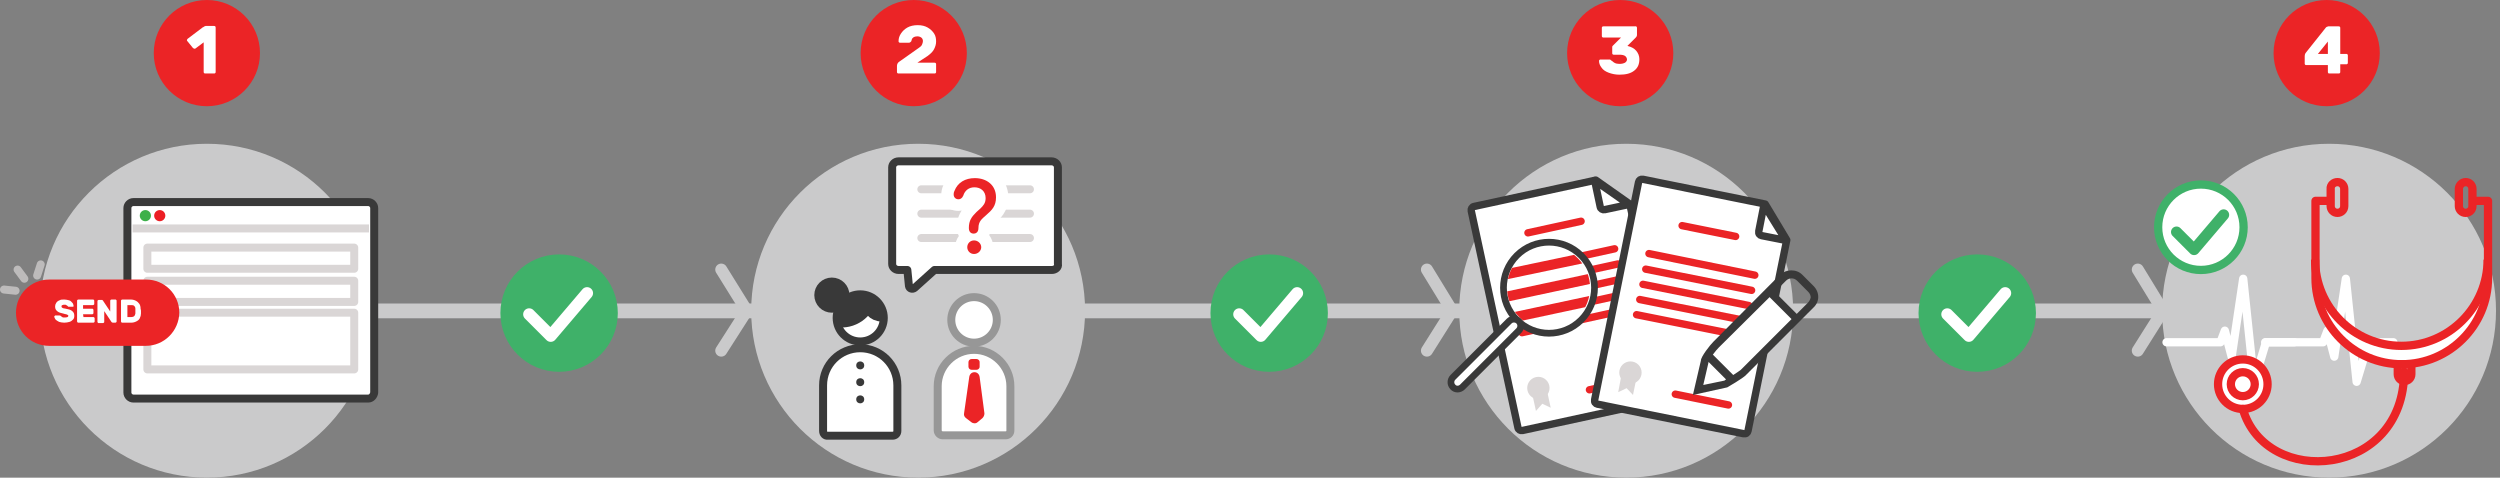 <?xml version="1.0" encoding="utf-8"?>
<!-- Generator: Adobe Illustrator 19.2.1, SVG Export Plug-In . SVG Version: 6.00 Build 0)  -->
<svg version="1.1" id="Layer_1" xmlns="http://www.w3.org/2000/svg" xmlns:xlink="http://www.w3.org/1999/xlink" x="0px" y="0px"
	 viewBox="0 0 626 119.6" style="enable-background:new 0 0 626 119.6;" xml:space="preserve">
<rect x="0" y="0" width="626" height="119.6" fill="#808080" stroke="none"/>
<style type="text/css">
	.st0{fill:#CACACB;}
	.st1{fill:#FFFFFF;stroke:#393939;stroke-width:2;stroke-linejoin:round;stroke-miterlimit:10;}
	.st2{fill:#3DB049;}
	.st3{fill:#EC1E24;}
	.st4{fill:#FFFFFF;}
	.st5{fill:#FFFFFF;stroke:#DAD6D6;stroke-width:2;stroke-linecap:round;stroke-linejoin:round;stroke-miterlimit:10;}
	.st6{fill:#EB2426;}
	.st7{fill:none;stroke:#BDBBBB;stroke-width:2;stroke-linecap:round;stroke-linejoin:round;stroke-miterlimit:10;}
	.st8{fill:none;stroke:#DAD6D6;stroke-width:2;stroke-miterlimit:10;}
	.st9{fill:none;stroke:#DAD6D6;stroke-width:2;stroke-linecap:round;stroke-miterlimit:10;}
	.st10{clip-path:url(#SVGID_2_);}
	.st11{fill:#FFFFFF;stroke:#979797;stroke-width:2;stroke-miterlimit:10;}
	.st12{fill:#393939;stroke:#393939;stroke-width:3;stroke-linejoin:round;stroke-miterlimit:10;}
	.st13{fill:none;stroke:#393939;stroke-width:3;stroke-linejoin:round;stroke-miterlimit:10;}
	.st14{fill:#393939;}
	.st15{fill:#FFFFFF;stroke:#393939;stroke-width:1.852;stroke-linejoin:round;stroke-miterlimit:10;}
	.st16{fill:none;stroke:#EB2426;stroke-width:1.852;stroke-linecap:round;stroke-miterlimit:10;}
	.st17{fill:#DAD6D6;}
	.st18{fill:#3FB169;stroke:#3FB169;stroke-width:3;stroke-miterlimit:10;}
	.st19{fill:none;stroke:#FFFFFF;stroke-width:3;stroke-linecap:round;stroke-linejoin:round;stroke-miterlimit:10;}
	.st20{fill:none;stroke:#CACACB;stroke-width:3;stroke-linecap:round;stroke-linejoin:round;stroke-miterlimit:10;}
	.st21{fill:#FFFFFF;stroke:#393939;stroke-width:1.685;stroke-linejoin:round;stroke-miterlimit:10;}
	.st22{clip-path:url(#SVGID_4_);fill:none;stroke:#EB2426;stroke-width:2.528;stroke-linecap:round;stroke-miterlimit:10;}
	.st23{clip-path:url(#SVGID_6_);fill:none;stroke:#EB2426;stroke-width:2.528;stroke-linecap:round;stroke-miterlimit:10;}
	.st24{clip-path:url(#SVGID_8_);fill:none;stroke:#EB2426;stroke-width:2.528;stroke-linecap:round;stroke-miterlimit:10;}
	.st25{fill:none;stroke:#FFFFFF;stroke-width:2.073;stroke-linecap:round;stroke-linejoin:round;}
	.st26{fill:#FFFFFF;stroke:#3FB169;stroke-width:2.073;stroke-miterlimit:10;}
	.st27{fill:#FFFFFF;stroke:#3FB169;stroke-width:2.764;stroke-linecap:round;stroke-linejoin:round;}
	.st28{fill:#FFFFFF;stroke:#EB2426;stroke-width:2.073;stroke-linejoin:round;}
	.st29{fill:none;stroke:#EB2426;stroke-width:2.073;stroke-linejoin:round;}
	.st30{fill:none;stroke:#EB2426;stroke-width:2.073;stroke-linecap:round;stroke-miterlimit:10;}
</style>
<title>icon-how-it-works</title>
<rect id="XMLID_1_" x="68.4" y="76" class="st0" width="492" height="3.7"/>
<circle id="XMLID_252_" class="st0" cx="51.8" cy="77.8" r="41.8"/>
<g id="XMLID_249_">
	<path id="XMLID_250_" class="st1" d="M92.2,99.8H33.4c-0.8,0-1.5-0.7-1.5-1.5V52.1c0-0.8,0.7-1.5,1.5-1.5h58.8
		c0.8,0,1.5,0.7,1.5,1.5v46.2C93.6,99.1,93,99.8,92.2,99.8z"/>
</g>
<g id="XMLID_245_">
	<circle id="XMLID_248_" class="st2" cx="36.4" cy="54" r="1.4"/>
	<circle id="XMLID_247_" class="st3" cx="40" cy="54" r="1.4"/>
	<circle id="XMLID_246_" class="st4" cx="43.7" cy="54" r="1.4"/>
</g>
<rect id="XMLID_244_" x="36.9" y="62" class="st5" width="51.8" height="5.3"/>
<rect id="XMLID_243_" x="36.9" y="70.3" class="st5" width="51.8" height="5.3"/>
<rect id="XMLID_242_" x="36.9" y="78.3" class="st5" width="51.8" height="14.2"/>
<path id="XMLID_241_" class="st6" d="M36.5,86.6H12.3c-4.6,0-8.3-3.7-8.3-8.3l0,0c0-4.6,3.7-8.3,8.3-8.3h24.3c4.6,0,8.3,3.7,8.3,8.3
	l0,0C44.8,82.9,41.1,86.6,36.5,86.6z"/>
<g>
	<path class="st4" d="M18.4,76.7l-0.1,0.1h-1c-0.1,0-0.1,0-0.2,0L17,76.7c0,0,0,0-0.1-0.1s-0.2-0.1-0.3-0.2s-0.3-0.1-0.4-0.1
		c-0.2,0-0.4,0-0.6,0.1s-0.2,0.2-0.2,0.3c0,0.1,0,0.2,0.1,0.3s0.2,0.1,0.4,0.2c0.2,0,0.5,0.1,1,0.2c0.6,0.1,1,0.3,1.3,0.6
		c0.3,0.3,0.4,0.6,0.4,1.1c0,0.4-0.1,0.7-0.3,0.9s-0.5,0.5-0.9,0.6s-0.8,0.2-1.3,0.2s-0.9-0.1-1.3-0.2c-0.4-0.2-0.7-0.4-0.9-0.6
		c-0.2-0.3-0.3-0.5-0.3-0.8c0,0,0-0.1,0.1-0.1l0.1-0.1h1.1c0.1,0,0.2,0,0.3,0.1l0.1,0.1c0,0,0.2,0.1,0.3,0.2s0.3,0.1,0.5,0.1
		c0.7,0,1-0.1,1-0.4c0-0.1,0-0.2-0.1-0.2c-0.1-0.1-0.2-0.1-0.4-0.2c-0.2,0-0.4-0.1-0.8-0.2l-0.4-0.1c-0.5-0.1-0.9-0.3-1.2-0.6
		c-0.3-0.3-0.4-0.6-0.4-1.1c0-0.3,0.1-0.6,0.3-0.9s0.5-0.5,0.8-0.6c0.3-0.2,0.7-0.2,1.2-0.2c0.4,0,0.8,0.1,1.2,0.2s0.6,0.4,0.8,0.6
		c0.2,0.2,0.3,0.5,0.3,0.7C18.5,76.7,18.5,76.7,18.4,76.7z"/>
	<path class="st4" d="M20.9,79.4h2.5c0.1,0,0.1,0,0.2,0.1c0,0,0.1,0.1,0.1,0.2v0.8c0,0.1,0,0.1-0.1,0.2c0,0-0.1,0.1-0.2,0.1h-3.8
		c-0.1,0-0.1,0-0.2-0.1c0,0-0.1-0.1-0.1-0.2v-5.2c0-0.1,0-0.1,0.1-0.2c0,0,0.1-0.1,0.2-0.1h3.7c0.1,0,0.1,0,0.2,0.1
		c0,0,0.1,0.1,0.1,0.2v0.8c0,0.1,0,0.1-0.1,0.2c0,0-0.1,0.1-0.2,0.1h-2.5v0.9h2.3c0.1,0,0.1,0,0.2,0.1c0,0,0.1,0.1,0.1,0.2v0.8
		c0,0.1,0,0.1-0.1,0.2c0,0-0.1,0.1-0.2,0.1h-2.3L20.9,79.4L20.9,79.4z"/>
	<path class="st4" d="M28,80.7c-0.1,0-0.1-0.1-0.1-0.1l-1.8-2.7v2.7c0,0.1,0,0.1-0.1,0.2c0,0-0.1,0.1-0.2,0.1h-1.1
		c-0.1,0-0.1,0-0.2-0.1c0,0-0.1-0.1-0.1-0.2v-5.2c0-0.1,0-0.1,0.1-0.2c0,0,0.1-0.1,0.2-0.1h0.8c0.1,0,0.1,0,0.2,0.1
		c0.1,0,0.1,0.1,0.1,0.1l1.8,2.7v-2.7c0-0.1,0-0.1,0.1-0.2c0,0,0.1-0.1,0.2-0.1h1c0.1,0,0.1,0,0.2,0.1s0.1,0.1,0.1,0.2v5.2
		c0,0.1,0,0.1-0.1,0.2c0,0-0.1,0.1-0.2,0.1h-0.8C28.2,80.7,28.1,80.7,28,80.7z"/>
	<path class="st4" d="M35.3,77.9c0,0.1,0,0.3,0,0.6c0,0.4-0.1,0.8-0.3,1.2s-0.5,0.6-0.9,0.8c-0.4,0.2-0.8,0.3-1.3,0.3h-2.2
		c-0.1,0-0.1,0-0.2-0.1c0,0-0.1-0.1-0.1-0.2v-5.2c0-0.1,0-0.1,0.1-0.2c0,0,0.1-0.1,0.2-0.1h2.1c0.5,0,0.9,0.1,1.3,0.3
		c0.4,0.2,0.7,0.5,0.9,0.8s0.3,0.7,0.3,1.2C35.3,77.6,35.3,77.8,35.3,77.9z M31.9,76.4v3h0.9c0.7,0,1-0.3,1.1-0.9c0-0.3,0-0.5,0-0.6
		s0-0.3,0-0.6c0-0.3-0.1-0.5-0.3-0.7s-0.4-0.2-0.8-0.2C32.8,76.4,31.9,76.4,31.9,76.4z"/>
</g>
<g id="XMLID_233_">
	<g id="XMLID_238_">
		<line id="XMLID_239_" class="st7" x1="1" y1="72.5" x2="3.9" y2="72.8"/>
	</g>
	<g id="XMLID_236_">
		<line id="XMLID_237_" class="st7" x1="4.4" y1="67.5" x2="6.1" y2="69.8"/>
	</g>
	<g id="XMLID_234_">
		<line id="XMLID_235_" class="st7" x1="10.2" y1="66.2" x2="9.3" y2="69"/>
	</g>
</g>
<line id="XMLID_232_" class="st8" x1="33.2" y1="57.2" x2="92.4" y2="57.2"/>
<g>
	<circle id="XMLID_98_" class="st0" cx="229.9" cy="77.8" r="41.8"/>
	<path id="XMLID_97_" class="st1" d="M263.4,67.6H234l-5,4.5c-0.5,0.4-1.3,0.2-1.4-0.5l-0.4-4H225c-0.9,0-1.6-0.7-1.6-1.5V41.9
		c0-0.8,0.7-1.5,1.6-1.5h38.3c0.9,0,1.6,0.7,1.6,1.5v24.2C265.1,66.9,264.3,67.6,263.4,67.6z"/>
	<g id="XMLID_93_">
		<line id="XMLID_96_" class="st9" x1="230.7" y1="47.4" x2="257.9" y2="47.4"/>
		<line id="XMLID_95_" class="st9" x1="230.7" y1="53.5" x2="257.9" y2="53.5"/>
		<line id="XMLID_94_" class="st9" x1="230.7" y1="59.6" x2="257.9" y2="59.6"/>
	</g>
	<g id="XMLID_88_">
		<g id="XMLID_92_">
			<path class="st6" d="M243.9,65.1c-1.8,0-3.3-1.4-3.3-3.2c0-1.1,0.5-2,1.4-2.6c-0.6-0.5-1-1.2-1-2.3c0-2.4,0.9-3.7,2.4-5.1
				l0.9-0.9c0.6-0.6,0.9-0.9,0.9-1.5c0-1-0.7-1.2-1.3-1.2c-0.7,0-1.2,0.4-1.4,1.1c-0.5,1.2-1.4,1.9-2.6,1.9c-1.5,0-2.7-1.2-2.7-2.7
				c0-0.3,0-0.9,0.4-1.6c1.2-2.5,3.6-4,6.5-4c4,0,6.8,2.6,6.8,6.3c0,2.8-1.4,4.2-3,5.6c-1,0.9-1.3,1.2-1.3,2c0,1-0.3,1.7-0.8,2.2
				c0.9,0.6,1.5,1.6,1.5,2.7C247.2,63.7,245.7,65.1,243.9,65.1z"/>
			<path class="st4" d="M244.1,44.6c2.9,0,5.3,1.7,5.3,4.8c0,2.2-1,3.2-2.5,4.5c-1,0.9-1.9,1.5-1.9,3.2c0,1.2-0.8,1.4-1.2,1.4
				s-1.2-0.2-1.2-1.4c0-1.9,0.7-2.8,1.9-4l1-0.9c0.7-0.7,1.3-1.3,1.3-2.6c0-1.7-1.2-2.7-2.8-2.7c-1.4,0-2.4,0.8-2.8,2.1
				c-0.3,0.7-0.8,0.9-1.2,0.9c-0.7,0-1.2-0.5-1.2-1.2c0-0.2,0-0.5,0.2-0.9C239.8,45.7,241.7,44.6,244.1,44.6 M243.9,60.2
				c1,0,1.8,0.8,1.8,1.7s-0.8,1.7-1.8,1.7s-1.7-0.8-1.7-1.7S242.9,60.2,243.9,60.2 M244.1,41.6c-3.5,0-6.4,1.8-7.9,4.8
				c-0.4,0.9-0.5,1.8-0.5,2.2c0,2.4,1.8,4.2,4.2,4.2c0.3,0,0.6,0,0.9-0.1c-0.7,1.1-1.2,2.4-1.2,4.3c0,0.8,0.2,1.5,0.5,2.1
				c-0.6,0.8-0.9,1.7-0.9,2.7c0,2.6,2.1,4.7,4.7,4.7s4.8-2.1,4.8-4.7c0-1.1-0.4-2.1-1-2.9c0.2-0.6,0.4-1.2,0.4-1.9
				c0-0.1,0-0.2,0-0.2c0.1-0.1,0.4-0.4,0.7-0.7h0.1c1.4-1.2,3.6-3,3.6-6.8C252.4,44.9,248.9,41.6,244.1,41.6L244.1,41.6z"/>
		</g>
	</g>
	<g id="XMLID_2_">
		<g>
			<g>
				<defs>
					<circle id="SVGID_1_" cx="228.7" cy="76.4" r="41.8"/>
				</defs>
				<clipPath id="SVGID_2_">
					<use xlink:href="#SVGID_1_"  style="overflow:visible;"/>
				</clipPath>
				<g id="XMLID_27_" class="st10">
					<circle id="XMLID_87_" class="st1" cx="215.4" cy="79.6" r="5.9"/>
					<path id="XMLID_86_" class="st1" d="M206.1,107.9V96.5c0-5.2,4.2-9.3,9.3-9.3l0,0c5.2,0,9.3,4.2,9.3,9.3v11.4
						c0,0.7-0.5,1.2-1.2,1.2h-16.2C206.6,109.2,206.1,108.6,206.1,107.9z"/>
					<path id="XMLID_85_" class="st11" d="M234.8,107.8V96.7c0-5,4.1-9.1,9.1-9.1l0,0c5,0,9.1,4.1,9.1,9.1v11.1
						c0,0.7-0.5,1.2-1.2,1.2H236C235.4,109,234.8,108.4,234.8,107.8z"/>
					<circle id="XMLID_78_" class="st11" cx="243.9" cy="80.1" r="5.7"/>
					<path id="XMLID_77_" class="st6" d="M242.7,94.4l-1.3,9.1c-0.1,0.5,0.1,0.9,0.5,1.2l1.3,1c0.5,0.4,1.2,0.4,1.6,0l1.2-1
						c0.3-0.3,0.5-0.7,0.5-1.2l-1.2-9.1c-0.1-0.7-0.6-1.2-1.3-1.2l0,0C243.3,93.2,242.8,93.7,242.7,94.4z"/>
					<path id="XMLID_76_" class="st6" d="M244.5,92.6h-1.2c-0.4,0-0.8-0.3-0.8-0.8v-1.1c0-0.4,0.3-0.8,0.8-0.8h1.2
						c0.4,0,0.8,0.3,0.8,0.8v1.1C245.3,92.3,244.9,92.6,244.5,92.6z"/>
					<circle id="XMLID_75_" class="st12" cx="208.3" cy="73.9" r="2.9"/>
					<path id="XMLID_66_" class="st13" d="M209.4,80.4c4.1,0.7,8-2,8.7-6.1"/>
					<path id="XMLID_62_" class="st13" d="M217.3,75.4c-0.1,1.9,1.5,3.6,3.4,3.6"/>
					<path id="XMLID_58_" class="st14" d="M219.6,76.7c-0.1,0-0.6-1.3-0.7-1.5c-0.3-0.4-0.7-0.7-1.1-0.8c-1-0.4-2.1-0.3-3.1-0.1
						c-1.9,0.3-3.2,1.3-3.9,2.8c-0.3,0.2-0.6,0.5-0.9,0.7c-0.9,0.8,0,2,1,1.9c0.3,0.2,0.6,0.3,0.9,0.2c2-0.5,3.7-1.5,5.1-3
						c0.1,0.1,0.2,0.2,0.3,0.3c0.7,1,0.9,1.8,2.3,1.7C221,78.9,221.1,76.6,219.6,76.7z"/>
					<circle id="XMLID_57_" class="st14" cx="215.4" cy="91.5" r="1"/>
					<circle id="XMLID_53_" class="st14" cx="215.4" cy="95.7" r="1"/>
					<circle id="XMLID_45_" class="st14" cx="215.4" cy="100" r="1"/>
				</g>
			</g>
		</g>
	</g>
</g>
<circle id="XMLID_51_" class="st0" cx="583.2" cy="77.8" r="41.8"/>
<circle id="XMLID_123_" class="st0" cx="407.2" cy="77.8" r="41.8"/>
<g id="XMLID_54_">
	<g id="XMLID_56_">
		<path id="XMLID_110_" class="st15" d="M408.1,51.1l10.3,47.7c0.1,0.5-0.2,1-0.7,1.1l-36.5,7.9c-0.5,0.1-1-0.2-1.1-0.7l-11.7-54.3
			c-0.1-0.5,0.2-1,0.7-1.1l30.5-6.6L408.1,51.1z"/>
		<line id="XMLID_109_" class="st16" x1="398" y1="97.6" x2="411.3" y2="94.7"/>
		<g id="XMLID_102_">
			<line id="XMLID_108_" class="st16" x1="382.6" y1="58.3" x2="395.9" y2="55.4"/>
			<line id="XMLID_107_" class="st16" x1="377.8" y1="68.1" x2="404.3" y2="62.3"/>
			<line id="XMLID_106_" class="st16" x1="378.6" y1="71.9" x2="405.1" y2="66.1"/>
			<line id="XMLID_105_" class="st16" x1="379.5" y1="75.7" x2="405.9" y2="69.9"/>
			<line id="XMLID_104_" class="st16" x1="380.3" y1="79.5" x2="406.7" y2="73.7"/>
			<line id="XMLID_103_" class="st16" x1="381.1" y1="83.3" x2="407.5" y2="77.5"/>
		</g>
		<polygon id="XMLID_101_" class="st17" points="388.3,102.1 386.2,101.1 384.6,102.9 383.2,96.5 386.9,95.7 		"/>
		
			<ellipse id="XMLID_68_" transform="matrix(0.977 -0.211 0.211 0.977 -11.794 83.706)" class="st17" cx="385.4" cy="97" rx="2.8" ry="2.8"/>
	</g>
	<path id="XMLID_55_" class="st15" d="M407.9,51.2l-6.1,1.3c-0.5,0.1-1-0.2-1.1-0.7l-1.4-6.6L407.9,51.2z"/>
</g>
<g id="XMLID_69_">
	<g id="XMLID_71_">
		<path id="XMLID_100_" class="st15" d="M447.4,60.1l-9.7,47.8c-0.1,0.5-0.5,0.8-1.1,0.7l-36.6-7.4c-0.5-0.1-0.8-0.5-0.7-1.1
			l11-54.5c0.1-0.5,0.5-0.8,1.1-0.7l30.6,6.2L447.4,60.1z"/>
		<line id="XMLID_99_" class="st16" x1="419.5" y1="98.7" x2="432.8" y2="101.4"/>
		<g id="XMLID_74_">
			<line id="XMLID_84_" class="st16" x1="421.2" y1="56.5" x2="434.6" y2="59.2"/>
			<line id="XMLID_83_" class="st16" x1="412.9" y1="63.5" x2="439.4" y2="68.9"/>
			<line id="XMLID_82_" class="st16" x1="412.1" y1="67.4" x2="438.6" y2="72.7"/>
			<line id="XMLID_81_" class="st16" x1="411.4" y1="71.2" x2="437.9" y2="76.5"/>
			<line id="XMLID_80_" class="st16" x1="410.6" y1="75" x2="437.1" y2="80.3"/>
			<line id="XMLID_79_" class="st16" x1="409.8" y1="78.8" x2="436.3" y2="84.1"/>
		</g>
		<polygon id="XMLID_73_" class="st17" points="408.9,98.9 407.3,97.2 405.2,98.2 406.4,91.8 410.2,92.6 		"/>
		
			<ellipse id="XMLID_72_" transform="matrix(0.198 -0.98 0.98 0.198 236.105 474.879)" class="st17" cx="408.2" cy="93.2" rx="2.8" ry="2.8"/>
	</g>
	<path id="XMLID_70_" class="st15" d="M447.2,60.2l-6.1-1.2c-0.5-0.1-0.8-0.5-0.7-1.1l1.3-6.6L447.2,60.2z"/>
</g>
<g id="XMLID_25_">
	<circle id="XMLID_257_" class="st18" cx="140" cy="78.4" r="13.2"/>
	<polyline id="XMLID_20_" class="st19" points="132.5,78.7 137.9,84.1 147,73.4 	"/>
</g>
<polyline id="XMLID_26_" class="st20" points="180.6,67.5 187,77.8 180.6,87.8 "/>
<polyline id="XMLID_60_" class="st20" points="357.3,67.5 363.6,77.8 357.3,87.8 "/>
<polyline id="XMLID_61_" class="st20" points="535.3,67.5 541.6,77.8 535.3,87.8 "/>
<circle id="XMLID_59_" class="st6" cx="51.8" cy="13.3" r="13.3"/>
<circle id="XMLID_63_" class="st6" cx="228.8" cy="13.3" r="13.3"/>
<circle id="XMLID_64_" class="st6" cx="405.7" cy="13.3" r="13.3"/>
<circle id="XMLID_65_" class="st6" cx="582.6" cy="13.3" r="13.3"/>
<g>
	<g>
		<path class="st4" d="M46.8,10.1c0-0.2,0.1-0.3,0.2-0.4l3.7-2.8c0,0,0.1-0.1,0.2-0.1c0.1-0.1,0.2-0.1,0.3-0.2
			c0.1,0,0.2-0.1,0.3-0.1h2.1c0.1,0,0.2,0,0.3,0.1S54,6.9,54,7v11c0,0.1,0,0.2-0.1,0.3s-0.2,0.1-0.3,0.1h-2.2c-0.1,0-0.2,0-0.3-0.1
			S51,18.1,51,18v-7.4l-2,1.5c-0.1,0.1-0.2,0.1-0.3,0.1s-0.3-0.1-0.4-0.2L47,10.4C46.9,10.3,46.8,10.2,46.8,10.1z"/>
	</g>
</g>
<g>
	<g>
		<path class="st4" d="M229.7,15.7h4.3c0.1,0,0.2,0,0.3,0.1s0.1,0.2,0.1,0.3V18c0,0.1,0,0.2-0.1,0.3s-0.2,0.1-0.3,0.1h-9
			c-0.1,0-0.2,0-0.3-0.1s-0.1-0.2-0.1-0.3v-1.5c0-0.4,0.2-0.8,0.5-1l5.1-3.6c0.4-0.3,0.6-0.5,0.7-0.8s0.2-0.5,0.2-0.8
			s-0.1-0.6-0.3-0.8s-0.6-0.4-1.1-0.4c-0.4,0-0.7,0.1-0.9,0.2c-0.2,0.2-0.4,0.3-0.4,0.4c-0.1,0.1-0.1,0.3-0.2,0.6
			c-0.1,0.1-0.1,0.2-0.3,0.3c-0.1,0.1-0.3,0.1-0.4,0.1h-2.1c-0.1,0-0.2,0-0.3-0.1s-0.1-0.2-0.1-0.3c0-0.7,0.2-1.3,0.6-1.9
			c0.4-0.6,0.9-1.1,1.6-1.5c0.7-0.4,1.6-0.6,2.6-0.6s1.8,0.2,2.5,0.6s1.2,0.9,1.6,1.5c0.4,0.6,0.5,1.3,0.5,2s-0.2,1.3-0.5,1.9
			c-0.3,0.6-0.8,1.1-1.6,1.7L229.7,15.7z"/>
	</g>
</g>
<g>
	<g>
		<path class="st4" d="M409.8,6.7c0.1,0.1,0.1,0.2,0.1,0.3v1.8c0,0.2-0.1,0.4-0.3,0.6l-2.1,2.1c0.9,0.2,1.7,0.6,2.2,1.2
			c0.5,0.6,0.8,1.3,0.8,2.1c0,1.3-0.4,2.2-1.3,2.9c-0.9,0.7-2.1,1-3.7,1c-1,0-1.9-0.2-2.7-0.5c-0.8-0.3-1.4-0.7-1.8-1.3
			c-0.4-0.5-0.6-1.1-0.6-1.6c0-0.1,0-0.2,0.1-0.3s0.2-0.1,0.3-0.1h2.1c0.2,0,0.3,0,0.4,0.1s0.2,0.2,0.4,0.3c0.2,0.2,0.5,0.4,0.7,0.5
			s0.6,0.2,1.1,0.2c0.6,0,1-0.1,1.4-0.3c0.3-0.2,0.5-0.5,0.5-0.8s-0.2-0.7-0.5-0.9s-0.8-0.3-1.4-0.3h-1.4c-0.1,0-0.2,0-0.3-0.1
			c-0.1-0.1-0.1-0.2-0.1-0.3v-1.5c0-0.1,0-0.2,0.1-0.3s0.2-0.2,0.3-0.3l1.8-1.8h-4.4c-0.1,0-0.2,0-0.3-0.1s-0.1-0.2-0.1-0.3V7
			c0-0.1,0-0.2,0.1-0.3s0.2-0.1,0.3-0.1h8.1C409.6,6.5,409.7,6.6,409.8,6.7z"/>
	</g>
</g>
<g>
	<g>
		<path class="st4" d="M583,18.3c-0.1-0.1-0.1-0.2-0.1-0.3v-1.7h-5.4c-0.1,0-0.2,0-0.3-0.1s-0.1-0.2-0.1-0.3V14
			c0-0.3,0.1-0.5,0.2-0.7l5.1-6.4c0.1-0.1,0.2-0.2,0.3-0.2s0.2-0.1,0.3-0.1h2.6c0.1,0,0.2,0,0.3,0.1S586,6.9,586,7v6.5h1.5
			c0.1,0,0.2,0,0.3,0.1s0.1,0.2,0.1,0.3v1.8c0,0.1,0,0.2-0.1,0.3c-0.1,0.1-0.2,0.1-0.3,0.1H586V18c0,0.1,0,0.2-0.1,0.3
			s-0.2,0.1-0.3,0.1h-2.2C583.2,18.4,583,18.4,583,18.3z M582.9,10.4l-2.5,3.1h2.5V10.4z"/>
	</g>
</g>
<g id="XMLID_89_">
	<circle id="XMLID_91_" class="st18" cx="317.8" cy="78.4" r="13.2"/>
	<polyline id="XMLID_90_" class="st19" points="310.3,78.7 315.7,84.1 324.8,73.4 	"/>
</g>
<g id="XMLID_28_">
	<circle id="XMLID_67_" class="st18" cx="495.1" cy="78.4" r="13.2"/>
	<polyline id="XMLID_29_" class="st19" points="487.6,78.7 493,84.1 502.1,73.4 	"/>
</g>
<g id="XMLID_52_">
	<g id="XMLID_198_">
		
			<ellipse id="XMLID_200_" transform="matrix(0.708 -0.706 0.706 0.708 62.262 294.927)" class="st21" cx="388" cy="72.1" rx="11.4" ry="11.4"/>
		<path id="XMLID_199_" class="st21" d="M363.8,96.9L363.8,96.9c-0.7-0.7-0.6-1.8,0-2.4l14.1-14.1c0.7-0.7,1.8-0.6,2.4,0l0,0
			c0.7,0.7,0.6,1.8,0,2.4l-14.1,14.1C365.5,97.6,364.4,97.6,363.8,96.9z"/>
	</g>
	<g id="XMLID_193_">
		<g>
			<g>
				<defs>
					
						<ellipse id="SVGID_3_" transform="matrix(0.708 -0.706 0.706 0.708 62.221 294.843)" cx="387.9" cy="72.1" rx="10.4" ry="10.4"/>
				</defs>
				<clipPath id="SVGID_4_">
					<use xlink:href="#SVGID_3_"  style="overflow:visible;"/>
				</clipPath>
				<line id="XMLID_197_" class="st22" x1="374.2" y1="69.3" x2="399.9" y2="63.9"/>
			</g>
		</g>
		<g>
			<g>
				<defs>
					
						<ellipse id="SVGID_5_" transform="matrix(0.708 -0.706 0.706 0.708 62.221 294.843)" cx="387.9" cy="72.1" rx="10.4" ry="10.4"/>
				</defs>
				<clipPath id="SVGID_6_">
					<use xlink:href="#SVGID_5_"  style="overflow:visible;"/>
				</clipPath>
				<line id="XMLID_196_" class="st23" x1="375.3" y1="74.7" x2="401" y2="69.2"/>
			</g>
		</g>
		<g>
			<g>
				<defs>
					
						<ellipse id="SVGID_7_" transform="matrix(0.708 -0.706 0.706 0.708 62.221 294.843)" cx="387.9" cy="72.1" rx="10.4" ry="10.4"/>
				</defs>
				<clipPath id="SVGID_8_">
					<use xlink:href="#SVGID_7_"  style="overflow:visible;"/>
				</clipPath>
				<line id="XMLID_195_" class="st24" x1="376.5" y1="80" x2="402.2" y2="74.5"/>
			</g>
		</g>
	</g>
</g>
<g>
	
		<rect x="428.1" y="79.4" transform="matrix(0.708 -0.706 0.706 0.708 68.681 334.697)" class="st4" width="21.9" height="9.8"/>
	<path class="st14" d="M454.1,71.6l-2.8-2.8c-0.8-0.8-1.8-1.1-2.8-1.1s-2,0.4-2.8,1.1L429,85.6c-0.8,0.8-3.1,3.7-3.1,4.7l-2,8.6
		l8.6-1.9c0,0,4-2.3,4.7-3.1L454,77.1C455.7,75.6,455.7,73.2,454.1,71.6z M426.5,96.4l1.3-5.6c0-0.1,0-0.2,0-0.2l0,0l4.4,4.4
		c-0.1,0.1-0.3,0.2-0.4,0.3L426.5,96.4z M435.9,92.6c-0.2,0.2-1,0.7-1.9,1.3l-5.1-5.1c0.5-0.7,1.1-1.4,1.5-1.8l12.7-12.6l5.5,5.5
		L435.9,92.6z M452.7,75.8l-2.8,2.8l-5.5-5.5l2.8-2.8c0.4-0.4,0.9-0.6,1.4-0.6s1,0.2,1.4,0.6l2.8,2.8c0.4,0.4,0.6,0.9,0.6,1.4
		C453.3,74.9,453.1,75.4,452.7,75.8z"/>
</g>
<path class="st4" d="M580.4,74.3c0,0,9.6,13,20,12.4s15.5-3.4,21.5-12.4c0,0-0.1,6.7-8.4,13.6S591.6,89,591.6,89
	S582.1,83.6,580.4,74.3z"/>
<g>
	<g id="_Group_">
		<polyline id="_Path_2" class="st25" points="542.5,85.7 556,85.7 557.1,82.8 558.8,89.3 561.7,69.8 564.4,95.6 567.4,85.7 
			574.5,85.7 		"/>
		<polyline id="_Path_3" class="st25" points="567.2,85.7 581.7,85.7 582.8,82.8 584.5,89.3 587.4,69.8 590.1,95.6 593.1,85.7 
			599.3,85.7 		"/>
	</g>
	<g>
		<circle id="_Path_5" class="st26" cx="551.1" cy="56.9" r="10.7"/>
		<polyline id="_Path_6" class="st27" points="545,58.1 549.4,62.5 556.8,53.8 		"/>
	</g>
	<g id="_Group_2">
		<circle id="_Path_8" class="st28" cx="561.6" cy="96.2" r="6.2"/>
		<circle id="_Path_9" class="st28" cx="561.6" cy="96.2" r="3"/>
	</g>
	<g id="_Group_3">
		<path id="_Rectangle_" class="st29" d="M585.3,45.6L585.3,45.6c1,0,1.7,0.8,1.7,1.7v4.3c0,1-0.8,1.7-1.7,1.7l0,0
			c-1,0-1.7-0.8-1.7-1.7v-4.3C583.5,46.4,584.3,45.6,585.3,45.6z"/>
		<path id="_Rectangle_2" class="st29" d="M617.4,45.6L617.4,45.6c1,0,1.7,0.8,1.7,1.7v4.3c0,1-0.8,1.7-1.7,1.7l0,0
			c-1,0-1.7-0.8-1.7-1.7v-4.3C615.7,46.4,616.5,45.6,617.4,45.6z"/>
		<path id="_Path_10" class="st29" d="M583.3,50.3h-3.5v19.3c0,11.9,9.7,21.6,21.6,21.6l0,0c11.9,0,21.6-9.7,21.6-21.6V50.3h-3.2"/>
		<path id="_Path_11" class="st29" d="M579.7,65c0,11.9,9.7,21.6,21.6,21.6l0,0c11.9,0,21.6-9.7,21.6-21.6"/>
		<path id="_Path_12" class="st28" d="M603.8,91.2v2.5c0,1-0.8,1.7-1.7,1.7l0,0c-1,0-1.7-0.8-1.7-1.7v-2.5H603.8L603.8,91.2z"/>
	</g>
	<path id="_Path_13" class="st30" d="M561.6,102.4c5.8,20,40.4,17.3,40.4-9.4"/>
</g>
</svg>

